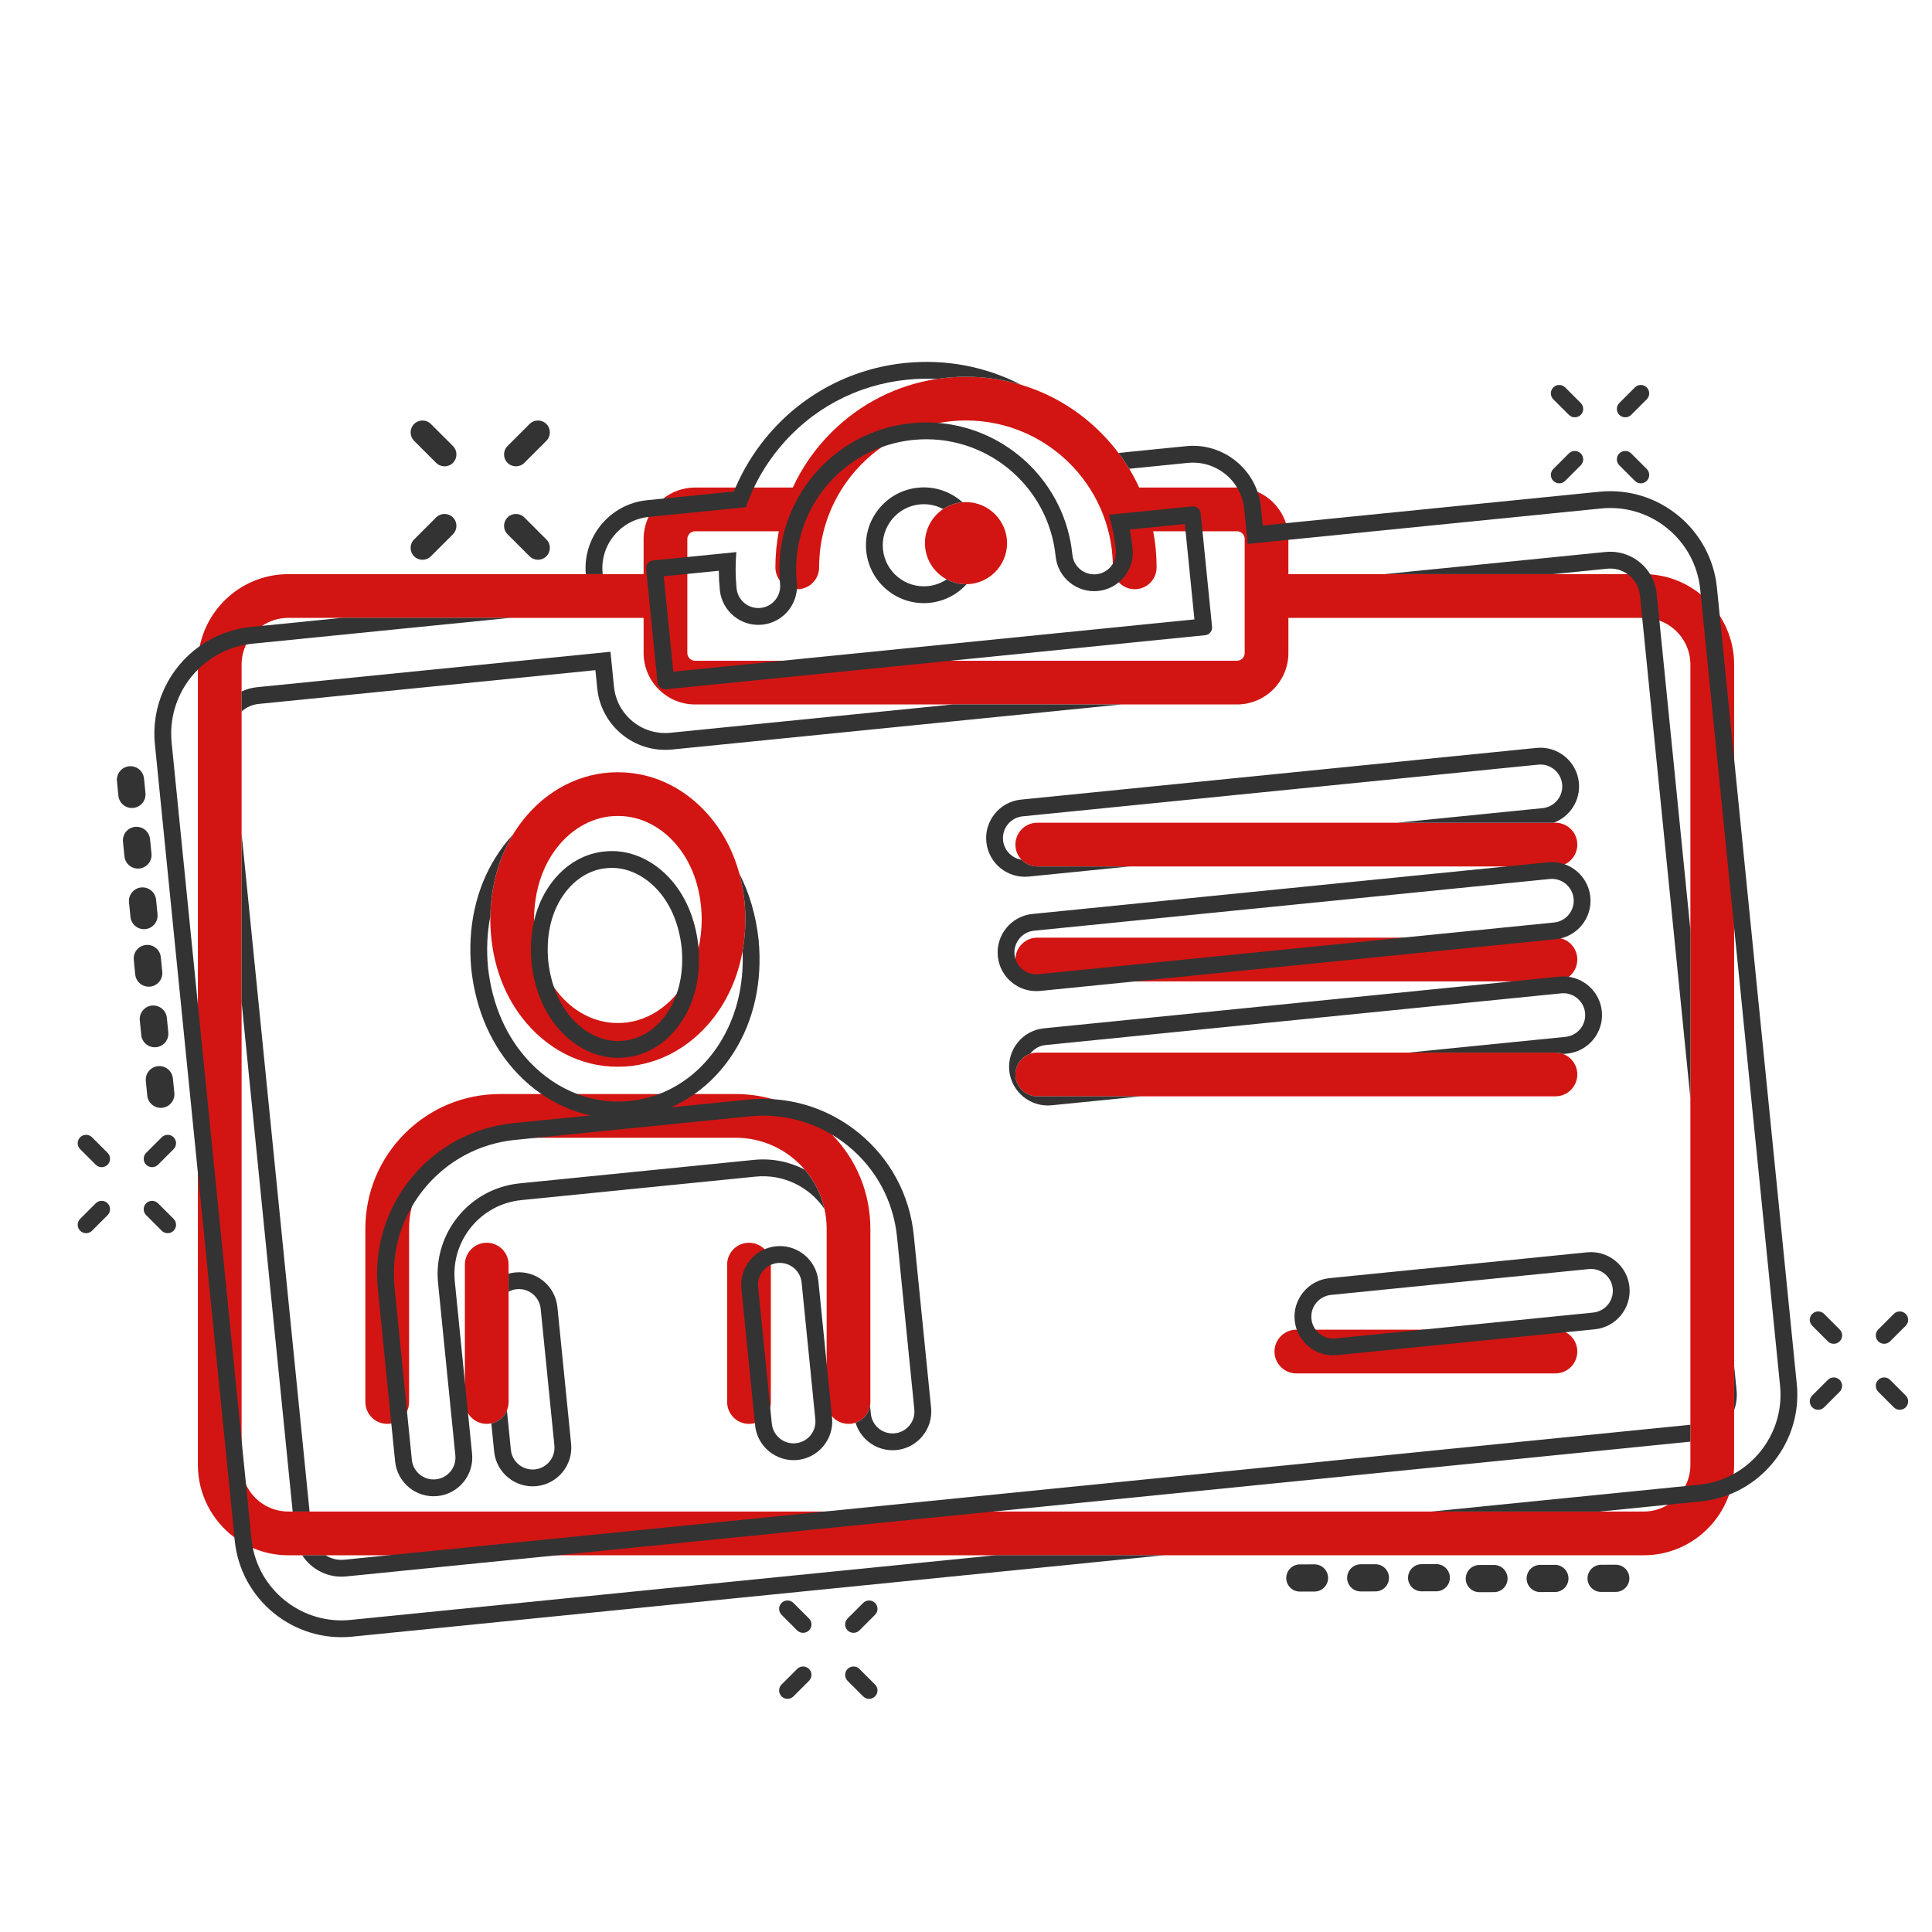 <?xml version="1.0" encoding="UTF-8"?> <svg xmlns="http://www.w3.org/2000/svg" id="Layer_1" data-name="Layer 1" viewBox="0 0 4000 4000"><defs><style> .cls-1 { fill: #d21512; } .cls-1, .cls-2, .cls-3 { stroke-width: 0px; } .cls-2 { fill: #333; } .cls-3 { fill: #fff; } </style></defs><rect class="cls-3" x="-578.87" y="-578.87" width="5157.74" height="5157.74"></rect><g><path class="cls-1" d="M1720.33,2346.75c-34.05-34.05-75.39-58.22-120.51-71.03-24.65-7.01-50.46-10.64-76.8-10.64h-487.59c-74.58,0-144.65,29.01-197.32,81.67-52.63,52.65-81.63,122.66-81.66,197.18,0,.05-.01.09-.01.14v358.64c0,25,20.27,45.26,45.26,45.26,2.9,0,5.74-.27,8.5-.8,14.4-2.73,26.38-12.28,32.45-25.17,2.76-5.85,4.31-12.39,4.31-19.29v-358.58s.01-.05.01-.08c0-15.69,1.92-30.93,5.56-45.52,20.41-82,94.67-142.95,182.91-142.95h487.59c57.16,0,108.47,25.58,143.05,65.9,19.75,23,34.05,50.83,40.89,81.43,2.97,13.24,4.53,27.01,4.53,41.13v358.66c0,11.26,4.11,21.57,10.93,29.49,8.29,9.66,20.59,15.77,34.32,15.77,5.11,0,10.02-.85,14.6-2.4,15.45-5.26,27.14-18.63,29.99-35.06.44-2.53.67-5.15.67-7.8v-358.85c-.06-73.23-28.07-142.1-78.99-194.4-.88-.92-1.78-1.82-2.68-2.72Z"></path><path class="cls-1" d="M1081.57,2107.86c49.77,64.05,121.21,100.67,196.23,100.67h.01c.46,0,.94-.01,1.42-.01.4.01.81.01,1.22.01,75.03,0,146.61-36.57,196.39-100.61,30.61-39.28,51.1-86.41,60.54-138.65h0c3.79-20.98,5.8-42.76,5.98-65.19v-.71c-.26-33.28-4.56-65.14-12.71-95.01-.01,0-.01-.01-.01-.01-11.02-40.42-29.1-77.17-53.76-108.79-49.79-64.03-121.22-100.65-196.25-100.65h-2.82c-75.02,0-146.47,36.62-196.2,100.6-7.04,9.03-13.54,18.48-19.5,28.3h-.01c-29.41,48.53-45.49,106.37-46.92,169.48-.04,2.02-.08,4.05-.09,6.07v.35s0,.36,0,.36c.61,78.33,23.61,148.81,66.48,203.8ZM1446.32,1962.97c-7.45,33.87-21.25,64.14-40.9,89.35-1.48,1.91-2.99,3.77-4.51,5.6-32.16,38.36-75.66,60.09-120.46,60.09h-2.62c-46.87,0-92.3-23.89-124.83-65.74-2.04-2.62-4.01-5.29-5.92-8.02-26.14-37.21-40.4-84.37-41.42-137.23-.03-1.1-.04-2.19-.05-3.3.52-58.09,16.89-109.45,47.43-148.59,32.48-41.79,77.91-65.7,124.77-65.7h1.43s.34,0,.34,0h1.15c46.79,0,92.23,23.92,124.74,65.75,30.5,39.1,46.87,90.45,47.39,148.54-.18,20.68-2.39,40.53-6.52,59.26Z"></path><path class="cls-1" d="M1007.73,2572.97c-24.99,0-45.26,20.27-45.26,45.27v284.48c0,8.6,2.4,16.66,6.58,23.51h0c7.96,13.05,22.31,21.75,38.68,21.75,3.26,0,6.43-.35,9.5-1.01,14.65-3.12,26.67-13.33,32.3-26.88,2.23-5.35,3.46-11.22,3.46-17.37v-284.48c0-25-20.26-45.27-45.26-45.27Z"></path><path class="cls-1" d="M1550.72,2572.98c-25,0-45.26,20.26-45.26,45.26v284.48c0,25,20.26,45.26,45.26,45.26s45.26-20.26,45.26-45.26v-284.48c0-25-20.26-45.26-45.26-45.26Z"></path><path class="cls-1" d="M3560.55,1274.72c-10.74-16.67-24.06-31.53-39.39-44.02-28.95-23.58-65.04-38.7-104.5-41.53-4.49-.32-9.01-.49-13.58-.49h-735.6v-72.7c0-11.44-1.81-22.45-5.16-32.78-9.41-29.08-31.01-52.73-58.75-64.88-13-5.7-27.34-8.88-42.4-8.92h-202.63c-6.14-13.31-13.02-26.27-20.64-38.85-6.82-11.24-14.22-22.18-22.2-32.76-11.12-14.76-23.36-28.87-36.67-42.18-46.86-46.86-103.41-80.49-165.16-98.99-36.47-10.93-74.72-16.6-113.87-16.6-20.54,0-40.84,1.56-60.76,4.63-82.33,12.64-158.27,50.93-218.29,110.96-33.51,33.51-60.23,72-79.51,113.79h-202.35c-24.87,0-47.8,8.56-65.94,22.9-12.82,10.12-23.27,23.13-30.35,38.03-6.6,13.85-10.29,29.33-10.29,45.66v72.7h-735.6c-90.13,0-165.59,64.01-183.29,148.97-2.58,12.35-3.93,25.16-3.93,38.26v1656.86c0,61.47,29.77,116.11,75.66,150.27,11.73,8.74,24.51,16.13,38.13,21.95,22.55,9.66,47.39,15.01,73.43,15.01h2806.17c81.62,0,151.2-52.49,176.77-125.49,4.78-13.63,8.02-27.98,9.52-42.84.62-6.22.94-12.52.94-18.9v-1656.86c0-37.24-10.93-71.98-29.76-101.18ZM1423.03,1115.98c0-8.86,7.21-16.07,16.07-16.07h173.34c-4.65,24.38-7.05,49.37-7.05,74.74,0,10.19,3.37,19.6,9.04,27.16t.01.03c8.14,10.78,20.93,17.82,35.42,18.06h.01c.26.01.52.01.77.01,25,0,45.26-20.26,45.26-45.26,0-102.86,51.33-193.96,129.72-249,.01-.01.03-.01.05-.03,34.75-24.42,74.84-41.75,118.11-49.86h.04s.03,0,.03,0c18.21-3.43,36.97-5.22,56.15-5.22,165.23,0,300.09,132.45,304.01,296.76h0c.06,2.45.09,4.9.09,7.35,0,11.95,4.64,22.84,12.21,30.92,8.25,8.82,20,14.34,33.05,14.34,25,0,45.26-20.26,45.26-45.26s-2.4-50.35-7.05-74.74h173.34c8.86,0,16.07,7.21,16.07,16.07v235.93c0,8.86-7.21,16.07-16.07,16.07h-1121.81c-8.86,0-16.07-7.21-16.07-16.07v-235.93ZM3499.79,2273.95v758.81c0,15.85-3.83,30.82-10.61,44.03-8.17,15.91-20.63,29.28-35.85,38.57-14.66,8.95-31.86,14.11-50.25,14.11H596.91c-38.63,0-72.05-22.77-87.53-55.61-5.89-12.48-9.18-26.41-9.18-41.09v-1656.86c0-14.79,3.34-28.81,9.3-41.35,7.48-15.74,19.08-29.15,33.41-38.82,15.43-10.43,34.02-16.53,54-16.53h735.6v72.71c0,58.77,47.81,106.58,106.58,106.58h1121.81c58.77,0,106.58-47.81,106.58-106.58v-72.71h735.6c11.4,0,22.35,1.99,32.51,5.63,37.38,13.37,64.2,49.14,64.2,91.07v898.05Z"></path><path class="cls-1" d="M3220.39,1703.38h-1072.8c-25,0-45.26,20.27-45.26,45.26,0,12.12,4.76,23.12,12.51,31.26,8.24,8.63,19.87,14.02,32.75,14.02h1072.8c6.98,0,13.59-1.59,19.5-4.4,15.23-7.29,25.76-22.85,25.76-40.87,0-24.99-20.27-45.26-45.26-45.26Z"></path><path class="cls-1" d="M2147.59,2031.86h1072.8c25,0,45.26-20.26,45.26-45.26s-20.26-45.26-45.26-45.26h-1072.8c-25,0-45.26,20.26-45.26,45.26s20.26,45.26,45.26,45.26Z"></path><path class="cls-1" d="M3236.35,2182.2c-4.96-1.88-10.34-2.9-15.96-2.9h-1072.8c-5.13,0-10.07.85-14.66,2.42-17.81,6.1-30.6,22.98-30.6,42.84,0,25,20.26,45.27,45.26,45.27h1072.8c24.99,0,45.26-20.27,45.26-45.27,0-19.37-12.19-35.91-29.3-42.36Z"></path><path class="cls-1" d="M3220.38,2752.97h-536.4c-25,0-45.26,20.26-45.26,45.26s20.26,45.26,45.26,45.26h536.4c25,0,45.26-20.26,45.26-45.26s-20.26-45.26-45.26-45.26Z"></path><path class="cls-1" d="M1959.98,1199.52c11.93,6.41,25.56,10.03,40.02,10.03.4,0,.8,0,1.2-.01,46.32-.64,83.8-38.52,83.8-84.99s-38.13-85-85-85c-2.45,0-4.86.1-7.26.31-14.74,1.25-28.43,6.28-40.06,14.11-22.71,15.28-37.68,41.22-37.68,70.58,0,32.42,18.23,60.64,44.98,74.97Z"></path></g><g><path class="cls-2" d="M1852.54,2967.53c-24.87,2.49-47.05-15.65-49.55-40.53l-1.65-16.48c-2.85,16.43-14.54,29.8-29.99,35.06,10.81,35.95,45.94,60.46,84.66,56.58,43.94-4.4,76.1-43.72,71.69-87.66l-35.78-356.86c-.03-.22-.05-.43-.08-.64-8.5-83.19-48.79-158.12-113.48-211.02-51.44-42.05-113.44-66.24-178.54-70.26-16.98-1.06-34.18-.74-51.45.99l-159.36,15.98c17.07-7.47,33.44-16.71,48.87-27.61,31.82-22.42,59.71-51.81,81.81-87,41.29-65.52,58.95-145.45,51.05-231.12l-.03-.35-.04-.35-.04-.35-.04-.34c-5.4-49.94-18.95-96.22-39.95-137.23,8.15,29.86,12.46,61.73,12.71,95.01v.71c-.18,22.44-2.19,44.21-5.98,65.18h0c3.13,70.69-13.04,136.15-47.17,190.32-31.24,49.76-75.3,86.3-125.59,105.51-19.15,7.32-39.2,12.12-59.78,14.18-.4.05-.83.09-1.23.13-.46.04-.94.09-1.41.14h-.01c-36.4,3.65-72.83-1.46-107.07-14.45-35.99-13.66-69.57-36.03-98.22-66.12-48.15-50.43-78.06-118.27-86.5-196.15l-.04-.35-.03-.36c-3.37-36.41-1.7-71.63,4.82-104.82,1.43-63.12,17.51-120.95,46.92-169.47-12.97,14.03-24.83,29.5-35.38,46.3-41.29,65.53-58.95,145.49-51.04,231.2l.03.28.04.34.04.34.04.35c9.25,85.5,42.41,160.35,95.91,216.38,15.23,16,31.75,30.08,49.22,42.09,31.32,21.59,65.76,36.57,101.54,44.3l-159.27,15.98c-83.45,8.37-158.63,48.69-211.66,113.55-52.92,64.72-77.53,146.21-69.32,229.47.01.18.03.35.05.52l27.9,278.29,7.88,78.58c4.41,43.94,43.72,76.1,87.67,71.69,43.93-4.41,76.09-43.74,71.68-87.67l-8.38-83.54h0s-6.58-65.61-6.58-65.61l-20.8-207.39c0-.1-.01-.21-.03-.32-8.45-84.3,53.25-159.76,137.56-168.21l485.15-48.65c58.08-5.83,111.96,21.65,142.61,66.87-6.83-30.6-21.13-58.42-40.89-81.43-31.33-16.23-67.54-23.87-105.19-20.09l-485.16,48.65c-103.4,10.37-179.08,102.94-168.71,206.34v.06l35.78,356.8c2.49,24.86-15.65,47.05-40.53,49.54-24.87,2.5-47.05-15.64-49.55-40.51l-10.06-100.28-25.72-256.58v-.13c-5.87-58.8,6.67-116.6,35.6-166.75,7.56-13.1,16.22-25.67,25.98-37.6,47.15-57.65,113.99-93.51,188.18-100.95l43.85-4.4,441.3-44.25c60.54-6.07,120.01,7.36,171.17,38.13,11.55,6.94,22.68,14.76,33.31,23.45,57.61,47.12,93.45,113.86,100.92,187.97.01.08.03.14.03.21l35.78,356.86c2.5,24.87-15.64,47.05-40.51,49.55Z"></path><path class="cls-2" d="M1293.2,2189.47c.35-.03.7-.07,1.05-.11l.34-.04.34-.03c.29-.03.58-.05.87-.08,46.71-4.68,89.61-32.95,117.8-77.83,26.47-42,37.65-94.74,32.37-152.59-6.31-57.75-27.74-107.22-61.97-143.08-36.52-38.37-84.12-57.64-130.68-52.97-.38.04-.76.08-1.14.12l-.34.04-.34.03c-.36.03-.71.07-1.07.1-46.64,4.68-89.44,33-117.59,77.81-26.47,42.01-37.65,94.74-32.37,152.59,6.31,57.75,27.74,107.22,61.97,143.08,36.54,38.39,84.13,57.64,130.77,52.96ZM1162.28,1859.39c22.39-35.65,55.77-58.14,91.61-61.73l.78-.08.27-.02.36-.03.35-.04.34-.04c.22-.02.5-.05.78-.08,35.79-3.59,72.97,11.84,101.99,42.33,28.88,30.25,47.04,72.61,52.55,122.55,4.51,50.04-4.89,95.18-27.18,130.56-22.39,35.65-55.85,58.15-91.82,61.75l-.61.06-.26.02-.34.03-.34.04-.25.03-.8.08c-35.85,3.59-73.05-11.83-102.08-42.32-28.88-30.25-47.04-72.62-52.55-122.55-4.51-50.03,4.88-95.17,27.18-130.56Z"></path><path class="cls-2" d="M1107.26,3042.25c-24.87,2.5-47.05-15.64-49.54-40.51l-8.19-81.65c-5.63,13.55-17.65,23.76-32.3,26.88l5.84,58.23c4.41,43.93,43.74,76.09,87.67,71.69,43.93-4.41,76.09-43.74,71.68-87.67l-12.92-128.94-15.46-154.11c-4.41-43.94-43.72-76.1-87.67-71.69-4.6.46-9.08,1.3-13.38,2.5v37.29c5.08-2.75,10.77-4.54,16.87-5.14,24.87-2.5,47.05,15.64,49.55,40.51l15.45,154.13,12.93,128.93c2.49,24.87-15.65,47.06-40.53,49.55Z"></path><path class="cls-2" d="M1709.78,2806.11l-15.45-154.12c-4.41-43.93-43.73-76.09-87.66-71.69-43.93,4.41-76.09,43.73-71.69,87.66l15.45,154.12,12.93,128.94c4.41,43.93,43.73,76.09,87.66,71.69,43.93-4.41,76.09-43.73,71.69-87.66l-12.93-128.94ZM1647.54,2988.08c-24.87,2.49-47.06-15.65-49.55-40.52l-12.93-128.94-15.45-154.12c-2.49-24.87,15.65-47.06,40.52-49.55,24.87-2.49,47.06,15.65,49.55,40.52l15.45,154.12,12.93,128.94c2.49,24.87-15.65,47.06-40.52,49.55Z"></path><path class="cls-2" d="M3590.31,1571.53l-29.76-296.82-5.8-57.86c-12.21-121.81-121.26-210.99-243.08-198.78l-649.33,65.12-47.95,4.81-3.78-37.69c-1.12-11.14-3.51-21.86-7.01-32-20.88-60.56-81.35-101.25-147.78-94.58l-140.1,14.04c7.98,10.59,15.38,21.52,22.2,32.76l121.36-12.17c42.23-4.23,81.26,16.92,101.92,51.02,7.93,13.11,13.15,28.15,14.78,44.4l7.25,72.34,84.28-8.45,647.64-64.95c102.73-10.3,194.68,64.88,204.98,167.61l1.04,10.35,69.15,689.72,95.11,948.53c7.7,76.8-32.39,147.58-96.05,182.71-21.48,11.86-45.65,19.65-71.56,22.26l-28.63,2.88-525.35,52.67h348.87l140.64-14.11,67.94-6.81c20.57-2.06,40.2-6.89,58.58-14.05,90.47-35.34,150.36-127.77,140.2-229.03l-129.74-1293.94Z"></path><path class="cls-2" d="M725.64,3353.89c-96.39,9.67-183.28-55.94-202.16-148.92-1.24-6.12-2.19-12.35-2.82-18.7l-11.27-112.43-9.18-91.52-90.52-902.75-54.34-541.91c-5.84-58.22,15.78-112.98,54.34-151.38,26.45-26.34,60.85-44.99,99.82-51.75,4.44-.77,8.92-1.39,13.46-1.84l533.65-53.51h-348.88l-164.82,16.53-23.42,2.35c-39.51,3.97-75.59,18.1-105.88,39.57-63.13,44.7-101.17,121.19-92.9,203.51l88.97,887.31,75.66,754.56.67,6.72c12.21,121.83,121.26,211,243.08,198.78l1680.86-168.54h-348.87l-1335.46,133.91Z"></path><path class="cls-2" d="M1247.81,1188.67l-.17-1.69c-5.85-58.39,36.81-110.67,95.16-116.67.09-.01.17-.01.26-.03l201.35-20.18c4.77-13.85,10.34-27.44,16.67-40.72,13.55-28.43,30.64-55.43,51.09-80.45,66.73-81.6,161.23-132.33,266.11-142.84,20.45-2.05,40.82-2.53,60.96-1.46,19.92-3.07,40.22-4.63,60.76-4.63,39.15,0,77.4,5.66,113.87,16.6-73.01-37.68-155.4-53.54-239.06-45.16-114.14,11.45-216.99,66.65-289.59,155.45-25.67,31.4-46.57,65.75-62.36,102.48-1.17,2.73-2.32,5.48-3.44,8.24l-146.26,14.66-33.58,3.37c-76.98,7.71-133.48,76.17-126.74,153.02h34.97Z"></path><path class="cls-2" d="M3499.79,1925.02l-64.2-640.19-5.56-55.46c-1.47-14.7-6.19-28.32-13.37-40.2-18.71-30.99-54.16-50.21-92.49-46.37l-457.52,45.88h348.97l112.01-11.23c15.54-1.56,30.33,2.8,42.13,11.23,13.99,10.01,23.79,25.75,25.63,44.18l4.64,46.34,99.75,994.76v-348.93Z"></path><polygon class="cls-2" points="500.21 2075.01 605.94 3129.47 640.92 3129.47 500.21 1726.05 500.21 2075.01"></polygon><path class="cls-2" d="M716.6,3263.83l437.22-43.84,902.73-90.52,1443.24-144.71v-35l-1792.24,179.71-902.73,90.52-91.69,9.19c-14.24,1.43-27.84-2.11-39.1-9.19h-48.35c19.08,29.5,53.63,47.58,90.92,43.84Z"></path><path class="cls-2" d="M1972.84,1458.49l-584.98,58.66c-58.48,5.87-110.83-36.94-116.69-95.42l-7.25-72.34-731.92,73.38c-11.35,1.13-22.05,4.2-31.8,8.86v41.43c9.45-8.55,21.62-14.27,35.27-15.64l697.28-69.93,3.79,37.72c7.78,77.57,77.22,134.36,154.8,126.58l930.53-93.3h-349.02Z"></path><path class="cls-2" d="M3590.31,2827.7v92.09c4.62-13,6.51-27.19,5.04-41.82l-5.04-50.28Z"></path><path class="cls-2" d="M1943.82,875.75h-.04c-18.48-1.6-37.36-1.51-56.46.41-164.42,16.48-285.4,161.75-272.9,325.63t.01.03c.17,2.42.39,4.85.63,7.27,2.5,24.87-15.64,47.06-40.51,49.55-24.87,2.5-47.05-15.64-49.55-40.51-2.53-25.23-2.63-50.34-.44-75.07l-101.53,10.19-70.94,7.12c-8.81.88-15.27,8.77-14.38,17.59l23.53,234.74c.89,8.81,8.78,15.27,17.59,14.38l589.49-59.11,526.73-52.82c8.81-.88,15.27-8.77,14.38-17.59l-19.82-197.66-3.71-37.08c-.89-8.82-8.78-15.27-17.59-14.39l-172.47,17.3c7.05,23.79,11.94,48.42,14.47,73.65,1.02,10.13-1.39,19.82-6.29,27.9h0c-7.1,11.77-19.48,20.17-34.22,21.65-24.87,2.49-47.06-15.65-49.55-40.53-14.82-147.72-133.57-260.39-276.39-272.66,0,0-.01-.01-.03,0ZM2185.59,1151.9c4.41,43.93,43.74,76.09,87.67,71.68,16.43-1.65,31.22-8.18,43.05-18.01,19.82-16.44,31.38-42.14,28.64-69.64-1.33-13.26-3.28-26.46-5.82-39.55l113.99-11.42,1.5,14.96,18.31,182.48-853.48,85.58-225.43,22.6-19.81-197.44,48.82-4.89,65.18-6.54c.1,13.32.83,26.65,2.15,39.9,4.4,43.93,43.72,76.09,87.66,71.69,39.12-3.93,68.89-35.52,71.83-73.41h.01c.37-4.67.34-9.44-.15-14.26-12.53-124.98,62.92-238.88,175.9-279.99.01-.01.03-.01.05-.03,20.57-7.47,42.37-12.53,65.12-14.82,147.74-14.82,279.99,93.34,294.8,241.1Z"></path><path class="cls-2" d="M2042.1,1743.16c4.41,43.93,43.72,76.09,87.67,71.69l208.84-20.94h-191.02c-12.88,0-24.51-5.39-32.75-14.02-19.91-3.06-35.99-19.24-38.1-40.2-2.49-24.87,15.65-47.05,40.53-49.55l1067.43-107.04c24.87-2.49,47.06,15.65,49.55,40.53,2.5,24.87-15.64,47.05-40.51,49.54l-301.29,30.21h324.18c33.58-12.22,55.99-46.08,52.27-83.23-4.41-43.93-43.74-76.09-87.67-71.68l-1067.45,107.04c-43.93,4.4-76.09,43.72-71.68,87.66Z"></path><path class="cls-2" d="M3204.97,1785.23l-1067.44,107.03c-43.93,4.41-76.09,43.73-71.69,87.66,4.4,43.93,43.73,76.09,87.66,71.69l1067.44-107.03c43.93-4.41,76.09-43.73,71.69-87.66-4.41-43.93-43.73-76.09-87.67-71.69ZM3217.47,1909.94l-1067.44,107.03c-24.87,2.49-47.06-15.65-49.55-40.52-2.49-24.87,15.65-47.06,40.52-49.55l1067.44-107.03c24.87-2.49,47.06,15.65,49.55,40.52,2.49,24.87-15.65,47.06-40.52,49.55Z"></path><path class="cls-2" d="M3248.06,2022.41c-6.28-.9-12.75-1.06-19.34-.4l-98.25,9.85-969.19,97.17c-43.93,4.41-76.09,43.74-71.69,87.67,4.41,43.93,43.74,76.09,87.67,71.69l185.18-18.57h-214.83c-25,0-45.26-20.27-45.26-45.27,0-19.86,12.79-36.74,30.6-42.84,7.32-9.86,18.62-16.72,31.81-18.04l1067.45-107.04c24.87-2.49,47.05,15.65,49.55,40.53,2.49,24.86-15.65,47.05-40.53,49.54l-324.95,32.58h304.13c5.62,0,11,1.02,15.96,2.9l8.34-.84c43.93-4.41,76.09-43.74,71.68-87.67-3.74-37.34-32.73-66.19-68.31-71.28Z"></path><path class="cls-2" d="M2752.23,2646.33c-43.93,4.41-76.09,43.73-71.69,87.66,4.41,43.93,43.73,76.09,87.66,71.69l533.72-53.52c43.93-4.41,76.09-43.73,71.69-87.66-4.41-43.93-43.73-76.09-87.66-71.69l-533.72,53.52ZM3338.97,2667.98c2.49,24.87-15.65,47.06-40.52,49.55l-533.72,53.52c-24.87,2.49-47.06-15.65-49.55-40.52-2.49-24.87,15.65-47.06,40.52-49.55l533.72-53.52c24.87-2.49,47.06,15.65,49.55,40.52Z"></path><path class="cls-2" d="M1904.17,1044.33c17.41-1.74,34.13,1.92,48.51,9.63,11.63-7.83,25.32-12.86,40.06-14.11-24.22-21.75-57.16-33.67-92.04-30.16-65.74,6.59-113.86,65.43-107.27,131.17,6.59,65.74,65.44,113.86,131.17,107.26,30.6-3.07,57.38-17.46,76.59-38.59-.4.01-.8.01-1.2.01-14.47,0-28.1-3.62-40.02-10.03-11.24,7.56-24.45,12.53-38.84,13.98-46.64,4.68-88.39-29.46-93.06-76.1-4.68-46.64,29.46-88.38,76.09-93.06Z"></path><path class="cls-2" d="M310.75,2042.68c15.46-1.54,26.75-15.32,25.21-30.79l-3.01-30.24c-.18-1.76-.51-3.46-.98-5.1-3.71-12.77-16.1-21.48-29.81-20.12-15.46,1.54-26.75,15.32-25.21,30.79l3.01,30.24c1.55,15.46,15.32,26.75,30.79,25.21Z"></path><path class="cls-2" d="M323.24,2168.13c15.46-1.54,26.75-15.32,25.21-30.79l-3.01-30.24c-.17-1.76-.51-3.46-.98-5.1-3.71-12.77-16.1-21.48-29.81-20.12-15.46,1.54-26.75,15.32-25.21,30.79l3.01,30.24c1.54,15.46,15.32,26.75,30.79,25.21Z"></path><path class="cls-2" d="M327.14,2207.33c-15.46,1.54-26.75,15.32-25.21,30.79l3.01,30.24c1.54,15.47,15.33,26.75,30.79,25.21,15.46-1.54,26.75-15.32,25.21-30.79l-3.01-30.24c-.18-1.76-.51-3.46-.98-5.1-3.71-12.77-16.1-21.48-29.81-20.12Z"></path><path class="cls-2" d="M275.94,1672.71c15.46-1.54,26.75-15.32,25.21-30.79l-3.01-30.24c-.18-1.76-.51-3.46-.98-5.1-3.71-12.77-16.1-21.48-29.81-20.12-15.46,1.54-26.75,15.32-25.21,30.79l3.01,30.24c1.55,15.46,15.32,26.75,30.79,25.21Z"></path><path class="cls-2" d="M288.42,1798.16c15.46-1.54,26.75-15.32,25.21-30.79l-3.01-30.24c-.18-1.76-.51-3.46-.98-5.1-3.71-12.77-16.1-21.48-29.81-20.12-15.46,1.54-26.75,15.32-25.21,30.79l3.01,30.24c1.54,15.46,15.32,26.75,30.79,25.21Z"></path><path class="cls-2" d="M300.91,1923.61c15.46-1.54,26.75-15.32,25.21-30.79l-3.01-30.24c-.17-1.76-.51-3.46-.98-5.1-3.71-12.77-16.1-21.48-29.81-20.12-15.46,1.54-26.75,15.32-25.21,30.79l3.01,30.24c1.54,15.47,15.33,26.75,30.79,25.21Z"></path><path class="cls-2" d="M3093.09,3240.09l-30.39.06c-1.77,0-3.49.17-5.17.48-13.07,2.45-22.94,13.94-22.92,27.71.03,15.54,12.66,28.11,28.2,28.08l30.39-.06c15.54-.04,28.11-12.66,28.08-28.2-.03-15.54-12.66-28.11-28.2-28.08Z"></path><path class="cls-2" d="M3219.16,3239.84l-30.39.06c-1.77,0-3.49.17-5.17.48-13.07,2.45-22.94,13.94-22.92,27.71.03,15.54,12.66,28.11,28.2,28.08l30.39-.06c15.54-.03,28.11-12.66,28.08-28.2-.03-15.54-12.66-28.11-28.2-28.08Z"></path><path class="cls-2" d="M3345.23,3239.59l-30.39.06c-1.77,0-3.49.17-5.17.48-13.07,2.45-22.94,13.94-22.92,27.71.03,15.54,12.66,28.11,28.2,28.08l30.39-.06c15.54-.04,28.11-12.66,28.08-28.2-.03-15.54-12.66-28.11-28.2-28.08Z"></path><path class="cls-2" d="M2721.49,3238.85l-30.39.06c-1.77,0-3.49.17-5.17.48-13.07,2.45-22.94,13.94-22.92,27.71.03,15.54,12.66,28.11,28.2,28.08l30.39-.06c15.54-.04,28.12-12.66,28.08-28.2-.03-15.54-12.66-28.11-28.2-28.08Z"></path><path class="cls-2" d="M2847.56,3238.59l-30.39.06c-1.77,0-3.49.17-5.17.48-13.07,2.45-22.94,13.94-22.92,27.71.03,15.54,12.66,28.11,28.2,28.08l30.39-.06c15.54-.03,28.12-12.65,28.08-28.2-.03-15.54-12.66-28.11-28.2-28.08Z"></path><path class="cls-2" d="M2973.63,3238.34l-30.39.06c-1.77,0-3.49.17-5.17.48-13.07,2.45-22.94,13.94-22.92,27.71.03,15.54,12.66,28.11,28.2,28.08l30.39-.06c15.54-.04,28.11-12.66,28.08-28.2-.03-15.54-12.66-28.11-28.2-28.08Z"></path><path class="cls-2" d="M892.14,1151.73l45.63-45.63c9.61-9.61,9.61-25.19,0-34.8-9.61-9.61-25.19-9.61-34.8,0l-45.63,45.63c-9.61,9.61-9.61,25.19,0,34.8,9.61,9.61,25.19,9.61,34.8,0Z"></path><path class="cls-2" d="M1085.6,958.27l45.63-45.63c9.61-9.61,9.61-25.19,0-34.8s-25.19-9.61-34.8,0l-45.63,45.63c-9.61,9.61-9.61,25.19,0,34.8,9.61,9.61,25.19,9.61,34.8,0Z"></path><path class="cls-2" d="M1096.44,1151.73c9.61,9.61,25.19,9.61,34.8,0s9.61-25.19,0-34.8l-45.63-45.63c-9.61-9.61-25.19-9.61-34.8,0-9.61,9.61-9.61,25.19,0,34.8l45.63,45.63Z"></path><path class="cls-2" d="M902.97,958.27c9.61,9.61,25.19,9.61,34.8,0s9.61-25.19,0-34.8l-45.63-45.63c-9.61-9.61-25.19-9.61-34.8,0-9.61,9.61-9.61,25.19,0,34.8l45.63,45.63Z"></path><path class="cls-2" d="M1650.4,3455.36l-32.23,32.23c-6.79,6.79-6.79,17.79,0,24.58,6.79,6.79,17.79,6.79,24.58,0l32.23-32.23c6.79-6.79,6.79-17.79,0-24.58-6.79-6.79-17.79-6.79-24.58,0Z"></path><path class="cls-2" d="M1787.06,3318.71l-32.23,32.23c-6.79,6.79-6.79,17.79,0,24.58,6.79,6.79,17.79,6.79,24.58,0l32.23-32.23c6.79-6.79,6.79-17.79,0-24.58-6.79-6.79-17.79-6.79-24.58,0Z"></path><path class="cls-2" d="M1779.41,3455.36c-6.79-6.79-17.79-6.79-24.58,0-6.79,6.79-6.79,17.79,0,24.58l32.23,32.23c6.79,6.79,17.79,6.79,24.58,0,6.79-6.79,6.79-17.79,0-24.58l-32.23-32.23Z"></path><path class="cls-2" d="M1642.75,3318.71c-6.79-6.79-17.79-6.79-24.58,0-6.79,6.79-6.79,17.79,0,24.58l32.23,32.23c6.79,6.79,17.79,6.79,24.58,0,6.79-6.79,6.79-17.79,0-24.58l-32.23-32.23Z"></path><path class="cls-2" d="M3240.54,995.57l32.23-32.23c6.79-6.79,6.79-17.79,0-24.58-6.79-6.79-17.79-6.79-24.58,0l-32.23,32.23c-6.79,6.79-6.79,17.79,0,24.58,6.79,6.79,17.79,6.79,24.58,0Z"></path><path class="cls-2" d="M3377.2,858.92l32.23-32.23c6.79-6.79,6.79-17.79,0-24.58s-17.79-6.79-24.58,0l-32.23,32.23c-6.79,6.79-6.79,17.79,0,24.58,6.79,6.79,17.79,6.79,24.58,0Z"></path><path class="cls-2" d="M3384.85,995.57c6.79,6.79,17.79,6.79,24.58,0,6.79-6.79,6.79-17.79,0-24.58l-32.23-32.23c-6.79-6.79-17.79-6.79-24.58,0-6.79,6.79-6.79,17.79,0,24.58l32.23,32.23Z"></path><path class="cls-2" d="M3248.19,858.92c6.79,6.79,17.79,6.79,24.58,0,6.79-6.79,6.79-17.79,0-24.58l-32.23-32.23c-6.79-6.79-17.79-6.79-24.58,0-6.79,6.79-6.79,17.79,0,24.58l32.23,32.23Z"></path><path class="cls-2" d="M198.18,2491.28l-32.23,32.23c-6.79,6.79-6.79,17.79,0,24.58,6.79,6.79,17.79,6.79,24.58,0l32.23-32.23c6.79-6.79,6.79-17.79,0-24.58-6.79-6.79-17.79-6.79-24.58,0Z"></path><path class="cls-2" d="M334.84,2354.62l-32.23,32.23c-6.79,6.79-6.79,17.79,0,24.58,6.79,6.79,17.79,6.79,24.58,0l32.23-32.23c6.79-6.79,6.79-17.79,0-24.58-6.79-6.79-17.79-6.79-24.58,0Z"></path><path class="cls-2" d="M327.19,2491.28c-6.79-6.79-17.79-6.79-24.58,0-6.79,6.79-6.79,17.79,0,24.58l32.23,32.23c6.79,6.79,17.79,6.79,24.58,0,6.79-6.79,6.79-17.79,0-24.58l-32.23-32.23Z"></path><path class="cls-2" d="M190.53,2354.62c-6.79-6.79-17.79-6.79-24.58,0-6.79,6.79-6.79,17.79,0,24.58l32.23,32.23c6.79,6.79,17.79,6.79,24.58,0,6.79-6.79,6.79-17.79,0-24.58l-32.23-32.23Z"></path><path class="cls-2" d="M3784.29,2856.93l-32.23,32.23c-6.79,6.79-6.79,17.79,0,24.58,6.79,6.79,17.79,6.79,24.58,0l32.23-32.23c6.79-6.79,6.79-17.79,0-24.58-6.79-6.79-17.79-6.79-24.58,0Z"></path><path class="cls-2" d="M3913.29,2777.08l32.23-32.23c6.79-6.79,6.79-17.79,0-24.58-6.79-6.79-17.79-6.79-24.58,0l-32.23,32.23c-6.79,6.79-6.79,17.79,0,24.58,6.79,6.79,17.79,6.79,24.58,0Z"></path><path class="cls-2" d="M3913.29,2856.93c-6.79-6.79-17.79-6.79-24.58,0-6.79,6.79-6.79,17.79,0,24.58l32.23,32.23c6.79,6.79,17.79,6.79,24.58,0,6.79-6.79,6.79-17.79,0-24.58l-32.23-32.23Z"></path><path class="cls-2" d="M3776.63,2720.27c-6.79-6.79-17.79-6.79-24.58,0-6.79,6.79-6.79,17.79,0,24.58l32.23,32.23c6.79,6.79,17.79,6.79,24.58,0,6.79-6.79,6.79-17.79,0-24.58l-32.23-32.23Z"></path></g></svg> 